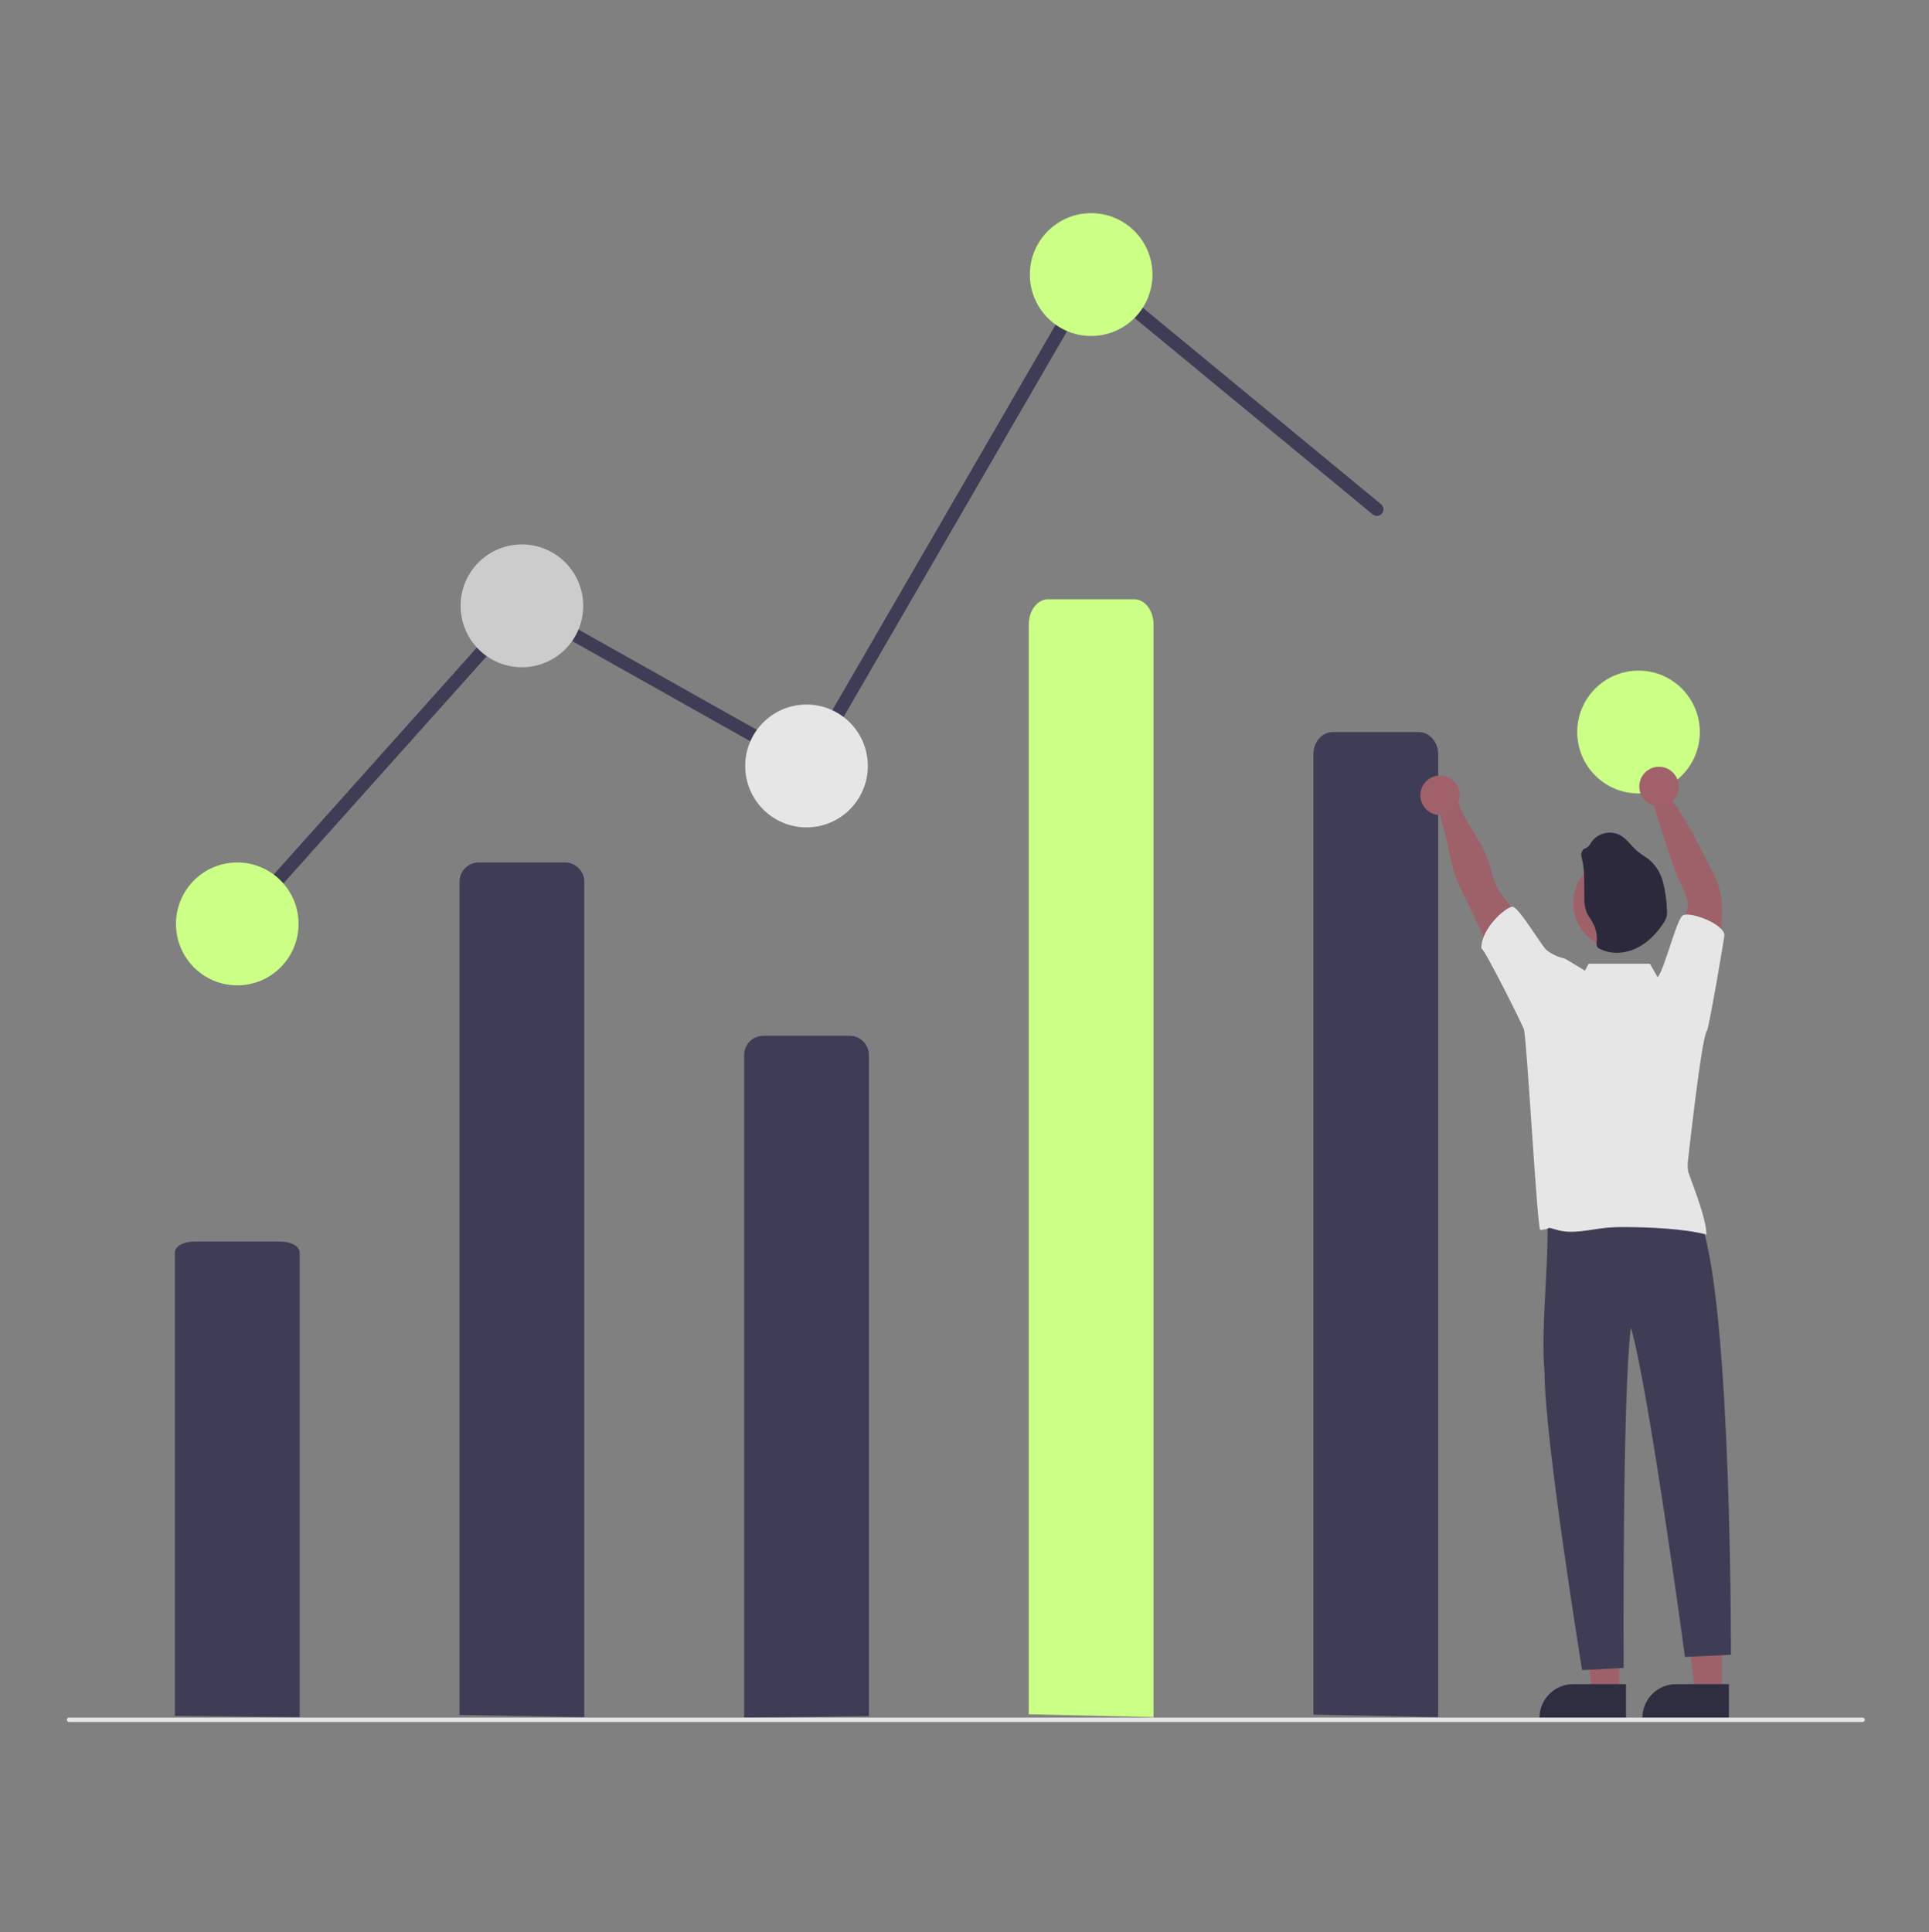 <svg xmlns="http://www.w3.org/2000/svg" width="582" height="583" viewBox="0 0 582 583" fill="none"><rect x="0" y="0" width="582" height="583" fill="#808080" stroke="none"/><g clip-path="url(#clip0_11_39)"><path d="M519.568 510.798L511.469 510.797L507.616 479.498H519.569L519.568 510.798Z" fill="#9E616A"></path><path d="M521.633 518.663L495.52 518.662V518.331C495.52 515.631 496.591 513.04 498.497 511.13C500.403 509.221 502.988 508.148 505.684 508.147L521.634 508.148L521.633 518.663Z" fill="#2F2E41"></path><path d="M488.52 510.798L480.422 510.797L476.569 479.498H488.522L488.52 510.798Z" fill="#9E616A"></path><path d="M490.586 518.663L464.472 518.662V518.331C464.472 515.631 465.543 513.04 467.449 511.13C469.356 509.221 471.941 508.148 474.636 508.147L490.586 508.148L490.586 518.663Z" fill="#2F2E41"></path><path d="M138.634 517.453V266.06C138.634 264.512 139.248 263.027 140.341 261.932C141.433 260.837 142.915 260.222 144.461 260.222H170.461C172.006 260.222 173.488 260.837 174.581 261.932C175.674 263.027 176.287 264.512 176.287 266.06V518.108L138.634 517.453Z" fill="#3F3D56"></path><path d="M224.51 518.24V318.349C224.51 316.801 225.124 315.316 226.217 314.221C227.309 313.126 228.791 312.511 230.336 312.511H256.337C257.882 312.511 259.364 313.126 260.457 314.221C261.55 315.316 262.163 316.801 262.163 318.349V517.81L224.51 518.24Z" fill="#3F3D56"></path><path d="M71.915 280.753C71.532 280.753 71.157 280.642 70.836 280.433C70.515 280.224 70.261 279.927 70.106 279.577C69.95 279.227 69.898 278.839 69.957 278.46C70.017 278.081 70.184 277.727 70.44 277.442L157.376 180.282L242.934 228.421L329 79.828L416.678 152.137C416.879 152.302 417.046 152.506 417.169 152.736C417.291 152.966 417.367 153.218 417.393 153.478C417.418 153.738 417.392 154 417.316 154.25C417.24 154.499 417.116 154.731 416.95 154.933C416.785 155.134 416.581 155.301 416.352 155.424C416.122 155.546 415.87 155.622 415.611 155.647C415.352 155.672 415.09 155.646 414.841 155.57C414.592 155.494 414.36 155.369 414.159 155.203L330.086 85.867L244.4 233.801L158.206 185.304L73.391 280.093C73.205 280.301 72.978 280.467 72.723 280.581C72.469 280.695 72.193 280.753 71.915 280.753Z" fill="#3F3D56"></path><path d="M71.585 297.3C81.8 297.3 90.081 289.003 90.081 278.767C90.081 268.532 81.8 260.234 71.585 260.234C61.37 260.234 53.089 268.532 53.089 278.767C53.089 289.003 61.37 297.3 71.585 297.3Z" fill="#CCFF86"></path><path d="M157.461 201.326C167.676 201.326 175.957 193.028 175.957 182.793C175.957 172.558 167.676 164.26 157.461 164.26C147.246 164.26 138.964 172.558 138.964 182.793C138.964 193.028 147.246 201.326 157.461 201.326Z" fill="#CCCCCC"></path><path d="M243.337 249.644C253.552 249.644 261.833 241.347 261.833 231.111C261.833 220.876 253.552 212.578 243.337 212.578C233.121 212.578 224.84 220.876 224.84 231.111C224.84 241.347 233.121 249.644 243.337 249.644Z" fill="#E6E6E6"></path><path d="M329.213 101.38C339.428 101.38 347.709 93.083 347.709 82.847C347.709 72.612 339.428 64.314 329.213 64.314C318.997 64.314 310.716 72.612 310.716 82.847C310.716 93.083 318.997 101.38 329.213 101.38Z" fill="#CCFF86"></path><path d="M494.359 239.408C504.574 239.408 512.855 231.11 512.855 220.875C512.855 210.64 504.574 202.342 494.359 202.342C484.143 202.342 475.862 210.64 475.862 220.875C475.862 231.11 484.143 239.408 494.359 239.408Z" fill="#CCFF86"></path><path d="M487.819 365.248C494.742 366.083 512.445 359.755 513.404 369.382C522.516 396.258 522.246 499.283 522.246 499.283L508.373 499.944C508.373 499.944 497.288 418.085 492.047 400.573C489.416 421.858 489.877 503.254 489.877 503.254L477.326 503.916C477.326 503.916 466.068 434.604 466.003 414.26C464.635 399.359 467.991 377.277 466.555 362.871C473.419 365.051 480.644 365.859 487.819 365.248Z" fill="#3F3D56"></path><path d="M396.262 517.35V227.604C396.262 223.888 398.87 220.875 402.088 220.875H428.089C431.306 220.875 433.915 223.887 433.915 227.604V518.108L396.262 517.35Z" fill="#3F3D56"></path><path d="M464.269 287.277C461.492 281.589 458.101 276.224 454.155 271.279C453.331 270.313 452.58 269.286 451.909 268.208C450.489 265.739 450.066 262.84 449.168 260.139C446.658 252.567 440.395 246.484 438.869 238.654C438.315 235.808 433.627 244.08 434.86 247.61C437.059 253.997 437.343 260.761 440.144 266.93C442.945 273.099 446.235 279.016 448.653 285.324C450.027 288.905 451.123 292.605 453.138 295.914C455.153 299.224 458.297 301.997 462.096 302.494C462.07 300.094 462.434 297.707 463.172 295.425C463.998 292.817 465.465 289.746 464.269 287.277Z" fill="#9E616A"></path><path d="M505.826 291.566C505.656 286.886 506.385 282.216 507.973 277.812C508.581 276.124 509.294 274.409 509.235 272.616C509.149 270.948 508.356 269.419 507.636 267.91C505.152 262.714 503.408 257.207 501.691 251.713L498.388 241.355C497.311 240.563 503.6 240.289 504.941 242.149C509.327 248.252 512.65 255.261 516.125 261.926C517.011 263.514 517.767 265.172 518.384 266.884C519.233 269.657 519.634 272.548 519.573 275.449C519.573 280.87 518.86 286.271 518.12 291.645C517.651 295.014 517.036 298.681 514.493 300.912C511.851 297.523 509.195 294.213 505.826 291.566Z" fill="#9E616A"></path><path d="M488.36 286.203C495.931 286.203 502.068 280.054 502.068 272.469C502.068 264.884 495.931 258.735 488.36 258.735C480.79 258.735 474.653 264.884 474.653 272.469C474.653 280.054 480.79 286.203 488.36 286.203Z" fill="#9E616A"></path><path d="M477.218 258.766C477.064 258.349 477.029 257.898 477.118 257.462C477.206 257.027 477.415 256.625 477.719 256.302C478.062 256.032 478.516 255.931 478.883 255.673C479.405 255.233 479.832 254.692 480.138 254.082C481.074 252.769 482.444 251.831 484.005 251.434C485.566 251.037 487.217 251.207 488.665 251.913C490.931 253.101 492.298 255.48 494.313 257.082C495.336 257.912 496.522 258.528 497.551 259.358C499.612 261.141 501.077 263.516 501.749 266.16C502.417 268.787 502.807 271.477 502.912 274.185C503.02 274.998 502.988 275.823 502.818 276.625C502.61 277.298 502.299 277.934 501.896 278.512C499.826 281.655 497.096 284.51 493.676 286.132C490.256 287.754 486.096 288.018 482.723 286.321C482.384 286.183 482.092 285.949 481.883 285.648C481.691 285.189 481.645 284.682 481.751 284.196C481.934 282.274 481.555 280.341 480.659 278.632C480.032 277.374 479.091 276.293 478.589 274.991C478.122 273.535 477.922 272.005 477.999 270.477C477.939 266.518 478.207 262.576 477.218 258.766Z" fill="#2D293D"></path><path d="M52.758 517.744V377.859C52.758 376.065 55.366 374.61 58.584 374.61H84.585C87.802 374.61 90.411 376.066 90.411 377.859V518.108L52.758 517.744Z" fill="#3F3D56"></path><path d="M561.961 519.565H20.831C20.656 519.565 20.488 519.495 20.364 519.371C20.24 519.247 20.17 519.079 20.17 518.903C20.17 518.728 20.24 518.559 20.364 518.435C20.488 518.311 20.656 518.241 20.831 518.241H561.96C562.135 518.241 562.303 518.311 562.427 518.435C562.551 518.559 562.621 518.728 562.621 518.903C562.621 519.079 562.551 519.247 562.427 519.371C562.303 519.495 562.135 519.565 561.96 519.565H561.961Z" fill="#E6E6E6"></path><path d="M310.385 517.251V188.443C310.385 184.226 312.994 180.807 316.212 180.807H342.212C345.43 180.807 348.039 184.226 348.039 188.443V518.108L310.385 517.251Z" fill="#CCFF86"></path><path d="M434.477 245.915C437.76 245.915 440.422 243.248 440.422 239.958C440.422 236.668 437.76 234.001 434.477 234.001C431.193 234.001 428.532 236.668 428.532 239.958C428.532 243.248 431.193 245.915 434.477 245.915Z" fill="#A0616A"></path><path d="M500.535 243.267C503.819 243.267 506.48 240.6 506.48 237.31C506.48 234.02 503.819 231.353 500.535 231.353C497.252 231.353 494.59 234.02 494.59 237.31C494.59 240.6 497.252 243.267 500.535 243.267Z" fill="#A0616A"></path><path d="M514.982 311.052C515.562 310.52 520.292 282.806 520.264 282.182C520.191 278.768 509.794 274.868 507.713 276.225C505.75 277.505 502.331 292.192 500.131 294.867L497.804 290.787H479.308L478.187 292.873C475.76 291.408 473.576 290.057 472.798 289.61C472.53 289.428 472.239 289.285 471.932 289.183C470.009 288.752 468.205 287.903 466.647 286.694C465.128 285.523 458.077 273.253 456.187 273.577C454.054 273.935 446.857 280.17 446.939 286.153C447.845 286.134 459.631 309.748 459.797 310.628C460.702 314.348 463.69 368.597 464.655 371.125C469.098 370.695 465.59 369.927 469.891 371.125C474.521 372.416 479.41 371.019 484.186 370.503C486.174 370.306 488.172 370.217 490.17 370.238C497.437 370.271 507.808 370.675 514.843 372.482C514.883 367.862 510.834 357.868 509.334 353.506C509.138 352.202 509.144 350.876 509.354 349.574C509.545 347.979 513.413 312.816 514.982 311.052Z" fill="#E6E6E6"></path></g><defs><clipPath id="clip0_11_39"><rect width="542.45" height="455.25" fill="white" transform="translate(20.17 64.314)"></rect></clipPath></defs></svg>